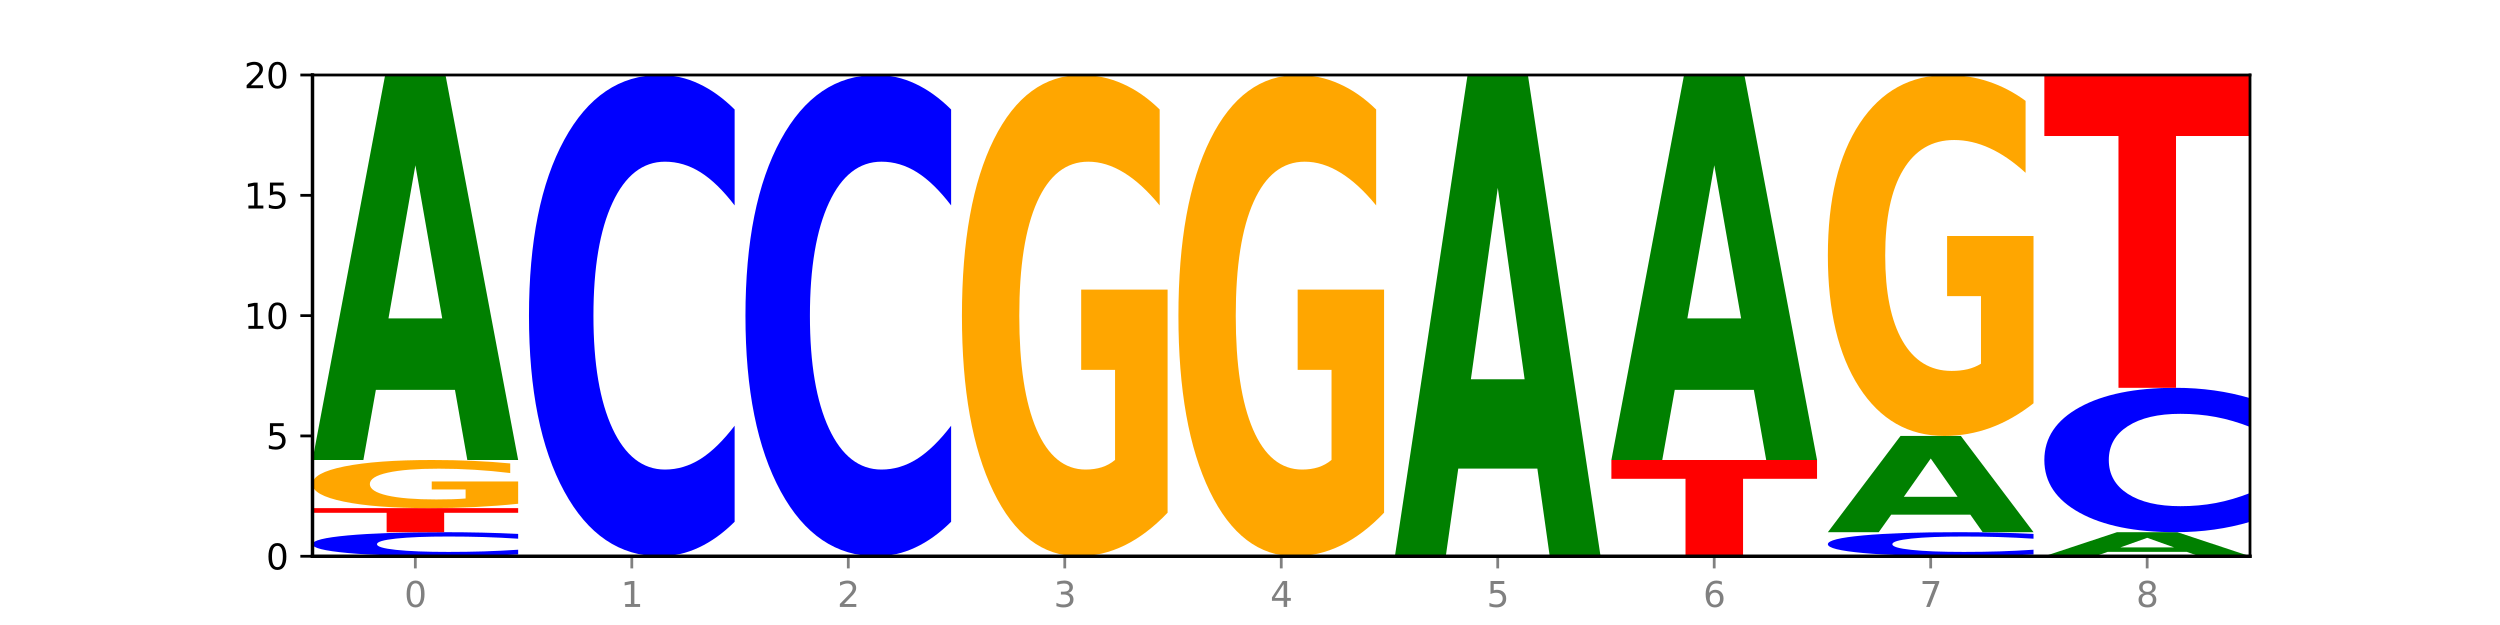 <?xml version="1.0" encoding="utf-8" standalone="no"?>
<!DOCTYPE svg PUBLIC "-//W3C//DTD SVG 1.1//EN"
  "http://www.w3.org/Graphics/SVG/1.1/DTD/svg11.dtd">
<svg xmlns:xlink="http://www.w3.org/1999/xlink" width="720pt" height="180pt" viewBox="0 0 720 180" xmlns="http://www.w3.org/2000/svg" version="1.1">
 <defs>
  <style type="text/css">*{stroke-linejoin: round; stroke-linecap: butt}</style>
 </defs>
 <g id="figure_1">
  <g id="patch_1">
   <path d="M 0 180 
L 720 180 
L 720 0 
L 0 0 
z
" style="fill: #ffffff"/>
  </g>
  <g id="axes_1">
   <g id="patch_2">
    <path d="M 90 160.2 
L 648 160.2 
L 648 21.6 
L 90 21.6 
z
" style="fill: #ffffff"/>
   </g>
   <g id="line2d_1">
    <path d="M 90 160.2 
L 648 160.2 
" clip-path="url(#p990683fe71)" style="fill: none; stroke: #000000; stroke-width: 0.5; stroke-linecap: square"/>
   </g>
   <g id="patch_3">
    <path d="M 149.229 159.703 
Q 144.275 159.949 138.917 160.074 
Q 133.56 160.2 127.725 160.2 
Q 110.325 160.2 100.163 159.267 
Q 90 158.333 90 156.737 
Q 90 155.135 100.163 154.203 
Q 110.325 153.27 127.725 153.27 
Q 133.56 153.27 138.917 153.396 
Q 144.275 153.521 149.229 153.767 
L 149.229 155.148 
Q 144.23 154.822 139.38 154.67 
Q 134.53 154.518 129.173 154.518 
Q 119.562 154.518 114.056 155.11 
Q 108.564 155.699 108.564 156.737 
Q 108.564 157.771 114.056 158.362 
Q 119.562 158.952 129.173 158.952 
Q 134.53 158.952 139.38 158.8 
Q 144.23 158.647 149.229 158.32 
L 149.229 159.703 
z
" clip-path="url(#p990683fe71)" style="fill: #0000ff"/>
   </g>
   <g id="patch_4">
    <path d="M 90 146.34 
L 149.229 146.34 
L 149.229 147.692 
L 127.92 147.692 
L 127.92 153.27 
L 111.35 153.27 
L 111.35 147.692 
L 90 147.692 
L 90 146.34 
z
" clip-path="url(#p990683fe71)" style="fill: #ff0000"/>
   </g>
   <g id="patch_5">
    <path d="M 149.229 145.086 
Q 143.256 145.713 136.831 146.028 
Q 130.406 146.34 123.557 146.34 
Q 108.079 146.34 99.04 144.473 
Q 90 142.607 90 139.414 
Q 90 136.185 99.199 134.332 
Q 108.411 132.48 124.433 132.48 
Q 130.605 132.48 136.26 132.732 
Q 141.928 132.981 146.946 133.473 
L 146.946 136.236 
Q 141.769 135.604 136.645 135.292 
Q 131.521 134.977 126.371 134.977 
Q 116.84 134.977 111.677 136.128 
Q 106.513 137.276 106.513 139.414 
Q 106.513 141.533 111.491 142.69 
Q 116.469 143.843 125.628 143.843 
Q 128.123 143.843 130.26 143.778 
Q 132.397 143.709 134.097 143.566 
L 134.097 140.972 
L 124.34 140.972 
L 124.34 138.661 
L 149.229 138.661 
L 149.229 145.086 
z
" clip-path="url(#p990683fe71)" style="fill: #ffa600"/>
   </g>
   <g id="patch_6">
    <path d="M 131.028 112.281 
L 108.249 112.281 
L 104.653 132.48 
L 90 132.48 
L 110.926 21.6 
L 128.303 21.6 
L 149.229 132.48 
L 134.588 132.48 
L 131.028 112.281 
z
M 111.882 91.702 
L 127.359 91.702 
L 119.633 47.597 
L 111.882 91.702 
z
" clip-path="url(#p990683fe71)" style="fill: #008000"/>
   </g>
   <g id="patch_7">
    <path d="M 211.575 150.265 
Q 206.621 155.19 201.264 157.681 
Q 195.906 160.2 190.071 160.2 
Q 172.671 160.2 162.509 141.533 
Q 152.346 122.866 152.346 90.943 
Q 152.346 58.905 162.509 40.267 
Q 172.671 21.6 190.071 21.6 
Q 195.906 21.6 201.264 24.119 
Q 206.621 26.61 211.575 31.535 
L 211.575 59.163 
Q 206.576 52.635 201.726 49.601 
Q 196.876 46.566 191.519 46.566 
Q 181.909 46.566 176.402 58.39 
Q 170.91 70.186 170.91 90.943 
Q 170.91 111.614 176.402 123.439 
Q 181.909 135.234 191.519 135.234 
Q 196.876 135.234 201.726 132.199 
Q 206.576 129.136 211.575 122.608 
L 211.575 150.265 
z
" clip-path="url(#p990683fe71)" style="fill: #0000ff"/>
   </g>
   <g id="patch_8">
    <path d="M 273.922 150.265 
Q 268.967 155.19 263.61 157.681 
Q 258.253 160.2 252.418 160.2 
Q 235.018 160.2 224.855 141.533 
Q 214.693 122.866 214.693 90.943 
Q 214.693 58.905 224.855 40.267 
Q 235.018 21.6 252.418 21.6 
Q 258.253 21.6 263.61 24.119 
Q 268.967 26.61 273.922 31.535 
L 273.922 59.163 
Q 268.923 52.635 264.073 49.601 
Q 259.223 46.566 253.865 46.566 
Q 244.255 46.566 238.748 58.39 
Q 233.257 70.186 233.257 90.943 
Q 233.257 111.614 238.748 123.439 
Q 244.255 135.234 253.865 135.234 
Q 259.223 135.234 264.073 132.199 
Q 268.923 129.136 273.922 122.608 
L 273.922 150.265 
z
" clip-path="url(#p990683fe71)" style="fill: #0000ff"/>
   </g>
   <g id="patch_9">
    <path d="M 336.268 147.66 
Q 330.295 153.93 323.87 157.079 
Q 317.445 160.2 310.596 160.2 
Q 295.118 160.2 286.079 141.533 
Q 277.039 122.866 277.039 90.943 
Q 277.039 58.648 286.238 40.124 
Q 295.45 21.6 311.472 21.6 
Q 317.645 21.6 323.299 24.119 
Q 328.967 26.61 333.985 31.535 
L 333.985 59.163 
Q 328.808 52.836 323.684 49.715 
Q 318.561 46.566 313.41 46.566 
Q 303.879 46.566 298.716 58.075 
Q 293.552 69.556 293.552 90.943 
Q 293.552 112.129 298.53 123.696 
Q 303.508 135.234 312.667 135.234 
Q 315.162 135.234 317.299 134.576 
Q 319.437 133.889 321.136 132.457 
L 321.136 106.518 
L 311.379 106.518 
L 311.379 83.413 
L 336.268 83.413 
L 336.268 147.66 
z
" clip-path="url(#p990683fe71)" style="fill: #ffa600"/>
   </g>
   <g id="patch_10">
    <path d="M 398.615 147.66 
Q 392.641 153.93 386.217 157.079 
Q 379.792 160.2 372.942 160.2 
Q 357.465 160.2 348.425 141.533 
Q 339.385 122.866 339.385 90.943 
Q 339.385 58.648 348.584 40.124 
Q 357.797 21.6 373.818 21.6 
Q 379.991 21.6 385.646 24.119 
Q 391.314 26.61 396.331 31.535 
L 396.331 59.163 
Q 391.154 52.836 386.031 49.715 
Q 380.907 46.566 375.757 46.566 
Q 366.226 46.566 361.062 58.075 
Q 355.898 69.556 355.898 90.943 
Q 355.898 112.129 360.876 123.696 
Q 365.854 135.234 375.013 135.234 
Q 377.509 135.234 379.646 134.576 
Q 381.783 133.889 383.482 132.457 
L 383.482 106.518 
L 373.726 106.518 
L 373.726 83.413 
L 398.615 83.413 
L 398.615 147.66 
z
" clip-path="url(#p990683fe71)" style="fill: #ffa600"/>
   </g>
   <g id="patch_11">
    <path d="M 442.76 134.951 
L 419.981 134.951 
L 416.385 160.2 
L 401.732 160.2 
L 422.658 21.6 
L 440.035 21.6 
L 460.961 160.2 
L 446.32 160.2 
L 442.76 134.951 
z
M 423.614 109.228 
L 439.091 109.228 
L 431.365 54.096 
L 423.614 109.228 
z
" clip-path="url(#p990683fe71)" style="fill: #008000"/>
   </g>
   <g id="patch_12">
    <path d="M 464.078 132.48 
L 523.307 132.48 
L 523.307 137.886 
L 501.999 137.886 
L 501.999 160.2 
L 485.428 160.2 
L 485.428 137.886 
L 464.078 137.886 
L 464.078 132.48 
z
" clip-path="url(#p990683fe71)" style="fill: #ff0000"/>
   </g>
   <g id="patch_13">
    <path d="M 505.106 112.281 
L 482.328 112.281 
L 478.731 132.48 
L 464.078 132.48 
L 485.004 21.6 
L 502.382 21.6 
L 523.307 132.48 
L 508.667 132.48 
L 505.106 112.281 
z
M 485.961 91.702 
L 501.437 91.702 
L 493.711 47.597 
L 485.961 91.702 
z
" clip-path="url(#p990683fe71)" style="fill: #008000"/>
   </g>
   <g id="patch_14">
    <path d="M 585.654 159.703 
Q 580.699 159.949 575.342 160.074 
Q 569.985 160.2 564.15 160.2 
Q 546.75 160.2 536.587 159.267 
Q 526.425 158.333 526.425 156.737 
Q 526.425 155.135 536.587 154.203 
Q 546.75 153.27 564.15 153.27 
Q 569.985 153.27 575.342 153.396 
Q 580.699 153.521 585.654 153.767 
L 585.654 155.148 
Q 580.654 154.822 575.805 154.67 
Q 570.955 154.518 565.597 154.518 
Q 555.987 154.518 550.48 155.11 
Q 544.989 155.699 544.989 156.737 
Q 544.989 157.771 550.48 158.362 
Q 555.987 158.952 565.597 158.952 
Q 570.955 158.952 575.805 158.8 
Q 580.654 158.647 585.654 158.32 
L 585.654 159.703 
z
" clip-path="url(#p990683fe71)" style="fill: #0000ff"/>
   </g>
   <g id="patch_15">
    <path d="M 567.453 148.22 
L 544.674 148.22 
L 541.077 153.27 
L 526.425 153.27 
L 547.35 125.55 
L 564.728 125.55 
L 585.654 153.27 
L 571.013 153.27 
L 567.453 148.22 
z
M 548.307 143.076 
L 563.783 143.076 
L 556.057 132.049 
L 548.307 143.076 
z
" clip-path="url(#p990683fe71)" style="fill: #008000"/>
   </g>
   <g id="patch_16">
    <path d="M 585.654 116.145 
Q 579.68 120.847 573.256 123.209 
Q 566.831 125.55 559.982 125.55 
Q 544.504 125.55 535.464 111.55 
Q 526.425 97.549 526.425 73.607 
Q 526.425 49.386 535.624 35.493 
Q 544.836 21.6 560.858 21.6 
Q 567.03 21.6 572.685 23.49 
Q 578.353 25.358 583.37 29.051 
L 583.37 49.772 
Q 578.194 45.027 573.07 42.686 
Q 567.946 40.324 562.796 40.324 
Q 553.265 40.324 548.101 48.956 
Q 542.938 57.567 542.938 73.607 
Q 542.938 89.497 547.915 98.172 
Q 552.893 106.826 562.052 106.826 
Q 564.548 106.826 566.685 106.332 
Q 568.822 105.816 570.521 104.743 
L 570.521 85.288 
L 560.765 85.288 
L 560.765 67.96 
L 585.654 67.96 
L 585.654 116.145 
z
" clip-path="url(#p990683fe71)" style="fill: #ffa600"/>
   </g>
   <g id="patch_17">
    <path d="M 629.799 158.938 
L 607.02 158.938 
L 603.424 160.2 
L 588.771 160.2 
L 609.697 153.27 
L 627.074 153.27 
L 648 160.2 
L 633.359 160.2 
L 629.799 158.938 
z
M 610.653 157.651 
L 626.13 157.651 
L 618.404 154.895 
L 610.653 157.651 
z
" clip-path="url(#p990683fe71)" style="fill: #008000"/>
   </g>
   <g id="patch_18">
    <path d="M 648 150.29 
Q 643.046 151.767 637.688 152.514 
Q 632.331 153.27 626.496 153.27 
Q 609.096 153.27 598.933 147.67 
Q 588.771 142.07 588.771 132.493 
Q 588.771 122.882 598.933 117.29 
Q 609.096 111.69 626.496 111.69 
Q 632.331 111.69 637.688 112.446 
Q 643.046 113.193 648 114.67 
L 648 122.959 
Q 643.001 121.001 638.151 120.09 
Q 633.301 119.18 627.944 119.18 
Q 618.333 119.18 612.827 122.727 
Q 607.335 126.266 607.335 132.493 
Q 607.335 138.694 612.827 142.242 
Q 618.333 145.78 627.944 145.78 
Q 633.301 145.78 638.151 144.87 
Q 643.001 143.951 648 141.992 
L 648 150.29 
z
" clip-path="url(#p990683fe71)" style="fill: #0000ff"/>
   </g>
   <g id="patch_19">
    <path d="M 588.771 21.6 
L 648 21.6 
L 648 39.17 
L 626.691 39.17 
L 626.691 111.69 
L 610.121 111.69 
L 610.121 39.17 
L 588.771 39.17 
L 588.771 21.6 
z
" clip-path="url(#p990683fe71)" style="fill: #ff0000"/>
   </g>
   <g id="matplotlib.axis_1">
    <g id="xtick_1">
     <g id="line2d_2">
      <defs>
       <path id="mbe471df4e7" d="M 0 0 
L 0 3.5 
" style="stroke: #808080; stroke-width: 0.8"/>
      </defs>
      <g>
       <use xlink:href="#mbe471df4e7" x="119.615" y="160.2" style="fill: #808080; stroke: #808080; stroke-width: 0.8"/>
      </g>
     </g>
     <g id="text_1">
      <!-- 0 -->
      <g style="fill: #808080" transform="translate(116.433 174.798) scale(0.1 -0.1)">
       <defs>
        <path id="DejaVuSans-30" d="M 2034 4250 
Q 1547 4250 1301 3770 
Q 1056 3291 1056 2328 
Q 1056 1369 1301 889 
Q 1547 409 2034 409 
Q 2525 409 2770 889 
Q 3016 1369 3016 2328 
Q 3016 3291 2770 3770 
Q 2525 4250 2034 4250 
z
M 2034 4750 
Q 2819 4750 3233 4129 
Q 3647 3509 3647 2328 
Q 3647 1150 3233 529 
Q 2819 -91 2034 -91 
Q 1250 -91 836 529 
Q 422 1150 422 2328 
Q 422 3509 836 4129 
Q 1250 4750 2034 4750 
z
" transform="scale(0.016)"/>
       </defs>
       <use xlink:href="#DejaVuSans-30"/>
      </g>
     </g>
    </g>
    <g id="xtick_2">
     <g id="line2d_3">
      <g>
       <use xlink:href="#mbe471df4e7" x="181.961" y="160.2" style="fill: #808080; stroke: #808080; stroke-width: 0.8"/>
      </g>
     </g>
     <g id="text_2">
      <!-- 1 -->
      <g style="fill: #808080" transform="translate(178.78 174.798) scale(0.1 -0.1)">
       <defs>
        <path id="DejaVuSans-31" d="M 794 531 
L 1825 531 
L 1825 4091 
L 703 3866 
L 703 4441 
L 1819 4666 
L 2450 4666 
L 2450 531 
L 3481 531 
L 3481 0 
L 794 0 
L 794 531 
z
" transform="scale(0.016)"/>
       </defs>
       <use xlink:href="#DejaVuSans-31"/>
      </g>
     </g>
    </g>
    <g id="xtick_3">
     <g id="line2d_4">
      <g>
       <use xlink:href="#mbe471df4e7" x="244.307" y="160.2" style="fill: #808080; stroke: #808080; stroke-width: 0.8"/>
      </g>
     </g>
     <g id="text_3">
      <!-- 2 -->
      <g style="fill: #808080" transform="translate(241.126 174.798) scale(0.1 -0.1)">
       <defs>
        <path id="DejaVuSans-32" d="M 1228 531 
L 3431 531 
L 3431 0 
L 469 0 
L 469 531 
Q 828 903 1448 1529 
Q 2069 2156 2228 2338 
Q 2531 2678 2651 2914 
Q 2772 3150 2772 3378 
Q 2772 3750 2511 3984 
Q 2250 4219 1831 4219 
Q 1534 4219 1204 4116 
Q 875 4013 500 3803 
L 500 4441 
Q 881 4594 1212 4672 
Q 1544 4750 1819 4750 
Q 2544 4750 2975 4387 
Q 3406 4025 3406 3419 
Q 3406 3131 3298 2873 
Q 3191 2616 2906 2266 
Q 2828 2175 2409 1742 
Q 1991 1309 1228 531 
z
" transform="scale(0.016)"/>
       </defs>
       <use xlink:href="#DejaVuSans-32"/>
      </g>
     </g>
    </g>
    <g id="xtick_4">
     <g id="line2d_5">
      <g>
       <use xlink:href="#mbe471df4e7" x="306.654" y="160.2" style="fill: #808080; stroke: #808080; stroke-width: 0.8"/>
      </g>
     </g>
     <g id="text_4">
      <!-- 3 -->
      <g style="fill: #808080" transform="translate(303.472 174.798) scale(0.1 -0.1)">
       <defs>
        <path id="DejaVuSans-33" d="M 2597 2516 
Q 3050 2419 3304 2112 
Q 3559 1806 3559 1356 
Q 3559 666 3084 287 
Q 2609 -91 1734 -91 
Q 1441 -91 1130 -33 
Q 819 25 488 141 
L 488 750 
Q 750 597 1062 519 
Q 1375 441 1716 441 
Q 2309 441 2620 675 
Q 2931 909 2931 1356 
Q 2931 1769 2642 2001 
Q 2353 2234 1838 2234 
L 1294 2234 
L 1294 2753 
L 1863 2753 
Q 2328 2753 2575 2939 
Q 2822 3125 2822 3475 
Q 2822 3834 2567 4026 
Q 2313 4219 1838 4219 
Q 1578 4219 1281 4162 
Q 984 4106 628 3988 
L 628 4550 
Q 988 4650 1302 4700 
Q 1616 4750 1894 4750 
Q 2613 4750 3031 4423 
Q 3450 4097 3450 3541 
Q 3450 3153 3228 2886 
Q 3006 2619 2597 2516 
z
" transform="scale(0.016)"/>
       </defs>
       <use xlink:href="#DejaVuSans-33"/>
      </g>
     </g>
    </g>
    <g id="xtick_5">
     <g id="line2d_6">
      <g>
       <use xlink:href="#mbe471df4e7" x="369" y="160.2" style="fill: #808080; stroke: #808080; stroke-width: 0.8"/>
      </g>
     </g>
     <g id="text_5">
      <!-- 4 -->
      <g style="fill: #808080" transform="translate(365.819 174.798) scale(0.1 -0.1)">
       <defs>
        <path id="DejaVuSans-34" d="M 2419 4116 
L 825 1625 
L 2419 1625 
L 2419 4116 
z
M 2253 4666 
L 3047 4666 
L 3047 1625 
L 3713 1625 
L 3713 1100 
L 3047 1100 
L 3047 0 
L 2419 0 
L 2419 1100 
L 313 1100 
L 313 1709 
L 2253 4666 
z
" transform="scale(0.016)"/>
       </defs>
       <use xlink:href="#DejaVuSans-34"/>
      </g>
     </g>
    </g>
    <g id="xtick_6">
     <g id="line2d_7">
      <g>
       <use xlink:href="#mbe471df4e7" x="431.346" y="160.2" style="fill: #808080; stroke: #808080; stroke-width: 0.8"/>
      </g>
     </g>
     <g id="text_6">
      <!-- 5 -->
      <g style="fill: #808080" transform="translate(428.165 174.798) scale(0.1 -0.1)">
       <defs>
        <path id="DejaVuSans-35" d="M 691 4666 
L 3169 4666 
L 3169 4134 
L 1269 4134 
L 1269 2991 
Q 1406 3038 1543 3061 
Q 1681 3084 1819 3084 
Q 2600 3084 3056 2656 
Q 3513 2228 3513 1497 
Q 3513 744 3044 326 
Q 2575 -91 1722 -91 
Q 1428 -91 1123 -41 
Q 819 9 494 109 
L 494 744 
Q 775 591 1075 516 
Q 1375 441 1709 441 
Q 2250 441 2565 725 
Q 2881 1009 2881 1497 
Q 2881 1984 2565 2268 
Q 2250 2553 1709 2553 
Q 1456 2553 1204 2497 
Q 953 2441 691 2322 
L 691 4666 
z
" transform="scale(0.016)"/>
       </defs>
       <use xlink:href="#DejaVuSans-35"/>
      </g>
     </g>
    </g>
    <g id="xtick_7">
     <g id="line2d_8">
      <g>
       <use xlink:href="#mbe471df4e7" x="493.693" y="160.2" style="fill: #808080; stroke: #808080; stroke-width: 0.8"/>
      </g>
     </g>
     <g id="text_7">
      <!-- 6 -->
      <g style="fill: #808080" transform="translate(490.511 174.798) scale(0.1 -0.1)">
       <defs>
        <path id="DejaVuSans-36" d="M 2113 2584 
Q 1688 2584 1439 2293 
Q 1191 2003 1191 1497 
Q 1191 994 1439 701 
Q 1688 409 2113 409 
Q 2538 409 2786 701 
Q 3034 994 3034 1497 
Q 3034 2003 2786 2293 
Q 2538 2584 2113 2584 
z
M 3366 4563 
L 3366 3988 
Q 3128 4100 2886 4159 
Q 2644 4219 2406 4219 
Q 1781 4219 1451 3797 
Q 1122 3375 1075 2522 
Q 1259 2794 1537 2939 
Q 1816 3084 2150 3084 
Q 2853 3084 3261 2657 
Q 3669 2231 3669 1497 
Q 3669 778 3244 343 
Q 2819 -91 2113 -91 
Q 1303 -91 875 529 
Q 447 1150 447 2328 
Q 447 3434 972 4092 
Q 1497 4750 2381 4750 
Q 2619 4750 2861 4703 
Q 3103 4656 3366 4563 
z
" transform="scale(0.016)"/>
       </defs>
       <use xlink:href="#DejaVuSans-36"/>
      </g>
     </g>
    </g>
    <g id="xtick_8">
     <g id="line2d_9">
      <g>
       <use xlink:href="#mbe471df4e7" x="556.039" y="160.2" style="fill: #808080; stroke: #808080; stroke-width: 0.8"/>
      </g>
     </g>
     <g id="text_8">
      <!-- 7 -->
      <g style="fill: #808080" transform="translate(552.858 174.798) scale(0.1 -0.1)">
       <defs>
        <path id="DejaVuSans-37" d="M 525 4666 
L 3525 4666 
L 3525 4397 
L 1831 0 
L 1172 0 
L 2766 4134 
L 525 4134 
L 525 4666 
z
" transform="scale(0.016)"/>
       </defs>
       <use xlink:href="#DejaVuSans-37"/>
      </g>
     </g>
    </g>
    <g id="xtick_9">
     <g id="line2d_10">
      <g>
       <use xlink:href="#mbe471df4e7" x="618.385" y="160.2" style="fill: #808080; stroke: #808080; stroke-width: 0.8"/>
      </g>
     </g>
     <g id="text_9">
      <!-- 8 -->
      <g style="fill: #808080" transform="translate(615.204 174.798) scale(0.1 -0.1)">
       <defs>
        <path id="DejaVuSans-38" d="M 2034 2216 
Q 1584 2216 1326 1975 
Q 1069 1734 1069 1313 
Q 1069 891 1326 650 
Q 1584 409 2034 409 
Q 2484 409 2743 651 
Q 3003 894 3003 1313 
Q 3003 1734 2745 1975 
Q 2488 2216 2034 2216 
z
M 1403 2484 
Q 997 2584 770 2862 
Q 544 3141 544 3541 
Q 544 4100 942 4425 
Q 1341 4750 2034 4750 
Q 2731 4750 3128 4425 
Q 3525 4100 3525 3541 
Q 3525 3141 3298 2862 
Q 3072 2584 2669 2484 
Q 3125 2378 3379 2068 
Q 3634 1759 3634 1313 
Q 3634 634 3220 271 
Q 2806 -91 2034 -91 
Q 1263 -91 848 271 
Q 434 634 434 1313 
Q 434 1759 690 2068 
Q 947 2378 1403 2484 
z
M 1172 3481 
Q 1172 3119 1398 2916 
Q 1625 2713 2034 2713 
Q 2441 2713 2670 2916 
Q 2900 3119 2900 3481 
Q 2900 3844 2670 4047 
Q 2441 4250 2034 4250 
Q 1625 4250 1398 4047 
Q 1172 3844 1172 3481 
z
" transform="scale(0.016)"/>
       </defs>
       <use xlink:href="#DejaVuSans-38"/>
      </g>
     </g>
    </g>
   </g>
   <g id="matplotlib.axis_2">
    <g id="ytick_1">
     <g id="line2d_11">
      <defs>
       <path id="m408c674a25" d="M 0 0 
L -3.5 0 
" style="stroke: #000000; stroke-width: 0.8"/>
      </defs>
      <g>
       <use xlink:href="#m408c674a25" x="90" y="160.2" style="stroke: #000000; stroke-width: 0.8"/>
      </g>
     </g>
     <g id="text_10">
      <!-- 0 -->
      <g transform="translate(76.638 163.999) scale(0.1 -0.1)">
       <use xlink:href="#DejaVuSans-30"/>
      </g>
     </g>
    </g>
    <g id="ytick_2">
     <g id="line2d_12">
      <g>
       <use xlink:href="#m408c674a25" x="90" y="125.55" style="stroke: #000000; stroke-width: 0.8"/>
      </g>
     </g>
     <g id="text_11">
      <!-- 5 -->
      <g transform="translate(76.638 129.349) scale(0.1 -0.1)">
       <use xlink:href="#DejaVuSans-35"/>
      </g>
     </g>
    </g>
    <g id="ytick_3">
     <g id="line2d_13">
      <g>
       <use xlink:href="#m408c674a25" x="90" y="90.9" style="stroke: #000000; stroke-width: 0.8"/>
      </g>
     </g>
     <g id="text_12">
      <!-- 10 -->
      <g transform="translate(70.275 94.699) scale(0.1 -0.1)">
       <use xlink:href="#DejaVuSans-31"/>
       <use xlink:href="#DejaVuSans-30" x="63.623"/>
      </g>
     </g>
    </g>
    <g id="ytick_4">
     <g id="line2d_14">
      <g>
       <use xlink:href="#m408c674a25" x="90" y="56.25" style="stroke: #000000; stroke-width: 0.8"/>
      </g>
     </g>
     <g id="text_13">
      <!-- 15 -->
      <g transform="translate(70.275 60.049) scale(0.1 -0.1)">
       <use xlink:href="#DejaVuSans-31"/>
       <use xlink:href="#DejaVuSans-35" x="63.623"/>
      </g>
     </g>
    </g>
    <g id="ytick_5">
     <g id="line2d_15">
      <g>
       <use xlink:href="#m408c674a25" x="90" y="21.6" style="stroke: #000000; stroke-width: 0.8"/>
      </g>
     </g>
     <g id="text_14">
      <!-- 20 -->
      <g transform="translate(70.275 25.399) scale(0.1 -0.1)">
       <use xlink:href="#DejaVuSans-32"/>
       <use xlink:href="#DejaVuSans-30" x="63.623"/>
      </g>
     </g>
    </g>
   </g>
   <g id="patch_20">
    <path d="M 90 160.2 
L 90 21.6 
" style="fill: none; stroke: #000000; stroke-linejoin: miter; stroke-linecap: square"/>
   </g>
   <g id="patch_21">
    <path d="M 648 160.2 
L 648 21.6 
" style="fill: none; stroke: #000000; stroke-width: 0.8; stroke-linejoin: miter; stroke-linecap: square"/>
   </g>
   <g id="patch_22">
    <path d="M 90 160.2 
L 648 160.2 
" style="fill: none; stroke: #000000; stroke-linejoin: miter; stroke-linecap: square"/>
   </g>
   <g id="patch_23">
    <path d="M 90 21.6 
L 648 21.6 
" style="fill: none; stroke: #000000; stroke-width: 0.8; stroke-linejoin: miter; stroke-linecap: square"/>
   </g>
  </g>
 </g>
 <defs>
  <clipPath id="p990683fe71">
   <rect x="90" y="21.6" width="558" height="138.6"/>
  </clipPath>
 </defs>
</svg>
